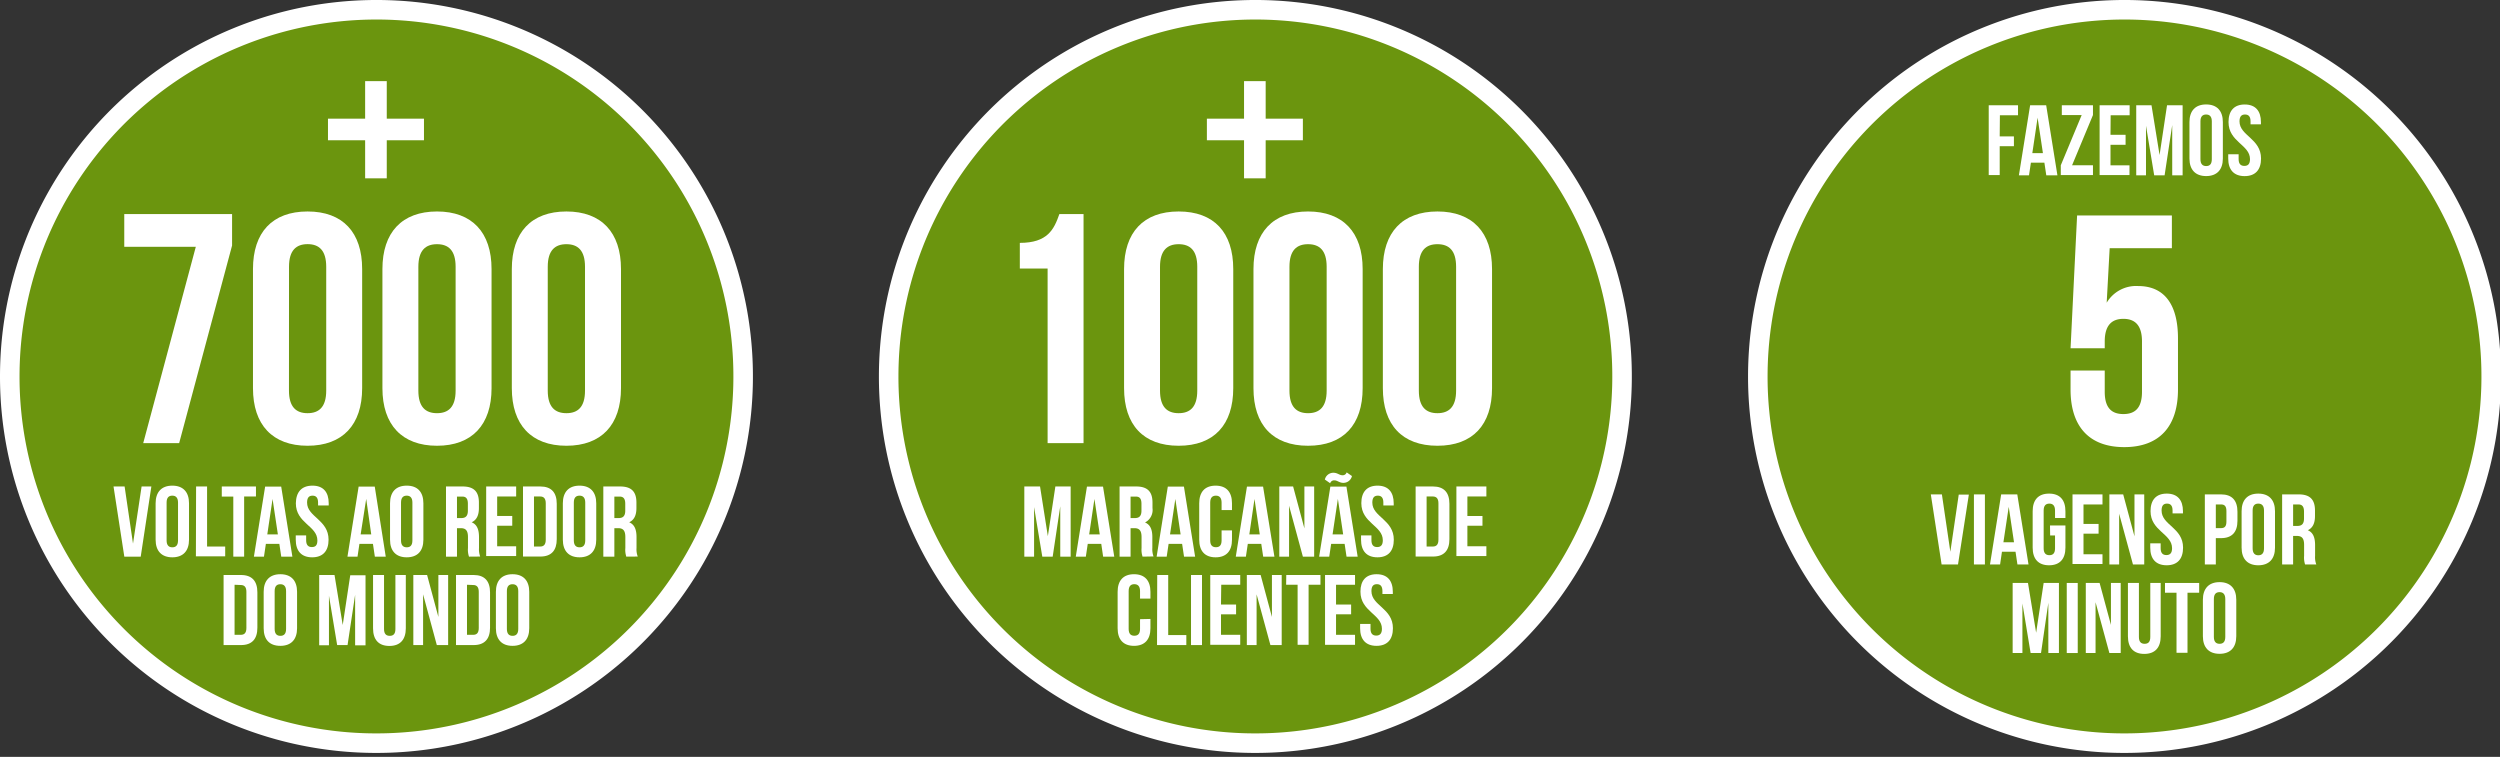 <svg id="Layer_1" data-name="Layer 1" xmlns="http://www.w3.org/2000/svg" viewBox="0 0 512 155"><rect x="0" y="0" width="512" height="155" fill="#333333" stroke="none"/><defs><style>.cls-1{fill:#6b950e;stroke:#fff;stroke-width:4px;}.cls-2{fill:#fff;}</style></defs><title>icone-jca-trilhar-iconeArtboard 1</title><path class="cls-1" d="M77,152.2A75.1,75.1,0,1,0,2,77.1,75.06,75.06,0,0,0,77,152.2Z"/><path class="cls-2" d="M47.53,43.84v6.44L36.69,90.76H29.33L40.1,50.55H25.45V43.84Z"/><path class="cls-2" d="M51.81,55.1c0-7.5,3.95-11.79,11.18-11.79S74.17,47.6,74.17,55.1V79.5c0,7.5-4,11.79-11.18,11.79S51.81,87,51.81,79.5ZM59.18,80c0,3.35,1.47,4.62,3.81,4.62s3.82-1.27,3.82-4.62V54.63C66.81,51.28,65.34,50,63,50s-3.81,1.27-3.81,4.62Z"/><path class="cls-2" d="M78.32,55.1c0-7.5,4-11.79,11.18-11.79s11.17,4.29,11.17,11.79V79.5c0,7.5-4,11.79-11.17,11.79S78.32,87,78.32,79.5ZM85.68,80c0,3.35,1.47,4.62,3.82,4.62s3.81-1.27,3.81-4.62V54.63c0-3.35-1.47-4.62-3.81-4.62s-3.82,1.27-3.82,4.62Z"/><path class="cls-2" d="M104.82,55.1c0-7.5,4-11.79,11.18-11.79s11.18,4.29,11.18,11.79V79.5c0,7.5-4,11.79-11.18,11.79S104.82,87,104.82,79.5ZM112.18,80c0,3.35,1.47,4.62,3.82,4.62s3.81-1.27,3.81-4.62V54.63c0-3.35-1.47-4.62-3.81-4.62s-3.82,1.27-3.82,4.62Z"/><path class="cls-2" d="M79.21,24.3h7.62v4.43H79.21v7.79H74.78V28.73H67.17V24.3h7.61V16.62h4.43Z"/><path class="cls-2" d="M27.24,111.33,29,99.63H31L28.82,114H25.46L23.25,99.63h2.27Z"/><path class="cls-2" d="M31.87,103.07c0-2.3,1.21-3.61,3.42-3.61s3.42,1.31,3.42,3.61v7.46c0,2.3-1.21,3.61-3.42,3.61s-3.42-1.31-3.42-3.61Zm2.25,7.61c0,1,.45,1.41,1.17,1.41s1.17-.39,1.17-1.41v-7.75c0-1-.45-1.42-1.17-1.42s-1.17.39-1.17,1.42Z"/><path class="cls-2" d="M40.16,99.63h2.25v12.3h3.71v2h-6Z"/><path class="cls-2" d="M45.42,99.63h7v2.05H50V114H47.78v-12.3H45.42Z"/><path class="cls-2" d="M59.88,114H57.6l-.39-2.61H54.45L54.06,114H52l2.3-14.35h3.29Zm-5.14-4.55h2.17l-1.09-7.26Z"/><path class="cls-2" d="M64,99.46c2.19,0,3.32,1.31,3.32,3.61v.45H65.14v-.59c0-1-.41-1.42-1.13-1.42s-1.12.39-1.12,1.42c0,2.95,4.4,3.5,4.4,7.6,0,2.3-1.15,3.61-3.36,3.61s-3.36-1.31-3.36-3.61v-.88H62.7v1c0,1,.45,1.39,1.17,1.39S65,111.7,65,110.68c0-3-4.41-3.51-4.41-7.61C60.63,100.77,61.76,99.46,64,99.46Z"/><path class="cls-2" d="M79,114H76.77l-.39-2.61H73.61L73.22,114H71.16l2.29-14.35h3.3Zm-5.14-4.55h2.17L75,102.17Z"/><path class="cls-2" d="M79.88,103.07c0-2.3,1.2-3.61,3.42-3.61s3.41,1.31,3.41,3.61v7.46c0,2.3-1.2,3.61-3.41,3.61s-3.42-1.31-3.42-3.61Zm2.25,7.61c0,1,.45,1.41,1.17,1.41s1.16-.39,1.16-1.41v-7.75c0-1-.45-1.42-1.16-1.42s-1.17.39-1.17,1.42Z"/><path class="cls-2" d="M96.05,114a4.42,4.42,0,0,1-.21-1.77V110c0-1.33-.45-1.83-1.47-1.83h-.78V114H91.34V99.63h3.4c2.33,0,3.34,1.08,3.34,3.3v1.12c0,1.48-.47,2.44-1.48,2.91,1.13.48,1.5,1.56,1.5,3.06v2.21a4.35,4.35,0,0,0,.24,1.75Zm-2.46-12.3v4.4h.88c.84,0,1.35-.37,1.35-1.51v-1.42c0-1-.34-1.47-1.14-1.47Z"/><path class="cls-2" d="M101.82,105.67h3.09v2h-3.09v4.21h3.89v2H99.57V99.63h6.14v2.05h-3.89Z"/><path class="cls-2" d="M107.11,99.63h3.56c2.25,0,3.35,1.25,3.35,3.54v7.26c0,2.29-1.1,3.55-3.35,3.55h-3.56Zm2.25,2.05v10.25h1.27c.71,0,1.14-.37,1.14-1.4v-7.46c0-1-.43-1.39-1.14-1.39Z"/><path class="cls-2" d="M115.27,103.07c0-2.3,1.21-3.61,3.42-3.61s3.42,1.31,3.42,3.61v7.46c0,2.3-1.21,3.61-3.42,3.61s-3.42-1.31-3.42-3.61Zm2.25,7.61c0,1,.45,1.41,1.17,1.41s1.17-.39,1.17-1.41v-7.75c0-1-.45-1.42-1.17-1.42s-1.17.39-1.17,1.42Z"/><path class="cls-2" d="M128.27,114a4.42,4.42,0,0,1-.2-1.77V110c0-1.33-.45-1.83-1.48-1.83h-.77V114h-2.26V99.63H127c2.33,0,3.34,1.08,3.34,3.3v1.12c0,1.48-.47,2.44-1.48,2.91,1.13.48,1.5,1.56,1.5,3.06v2.21a4.19,4.19,0,0,0,.25,1.75Zm-2.45-12.3v4.4h.88c.84,0,1.35-.37,1.35-1.51v-1.42c0-1-.35-1.47-1.15-1.47Z"/><path class="cls-2" d="M45.79,117.76h3.56c2.26,0,3.36,1.25,3.36,3.55v7.25c0,2.3-1.1,3.55-3.36,3.55H45.79Zm2.25,2v10.25h1.27c.72,0,1.15-.37,1.15-1.4V121.2c0-1-.43-1.39-1.15-1.39Z"/><path class="cls-2" d="M54,121.2c0-2.29,1.21-3.6,3.42-3.6s3.42,1.31,3.42,3.6v7.46c0,2.3-1.21,3.61-3.42,3.61S54,131,54,128.66Zm2.25,7.61c0,1,.45,1.41,1.17,1.41s1.17-.39,1.17-1.41v-7.75c0-1-.45-1.41-1.17-1.41s-1.17.39-1.17,1.41Z"/><path class="cls-2" d="M70.19,128l1.54-10.19h3.13v14.35H72.73V121.82l-1.55,10.29H69.05L67.37,122v10.15h-2V117.76h3.14Z"/><path class="cls-2" d="M78.65,117.76v11.07c0,1,.45,1.39,1.17,1.39s1.16-.37,1.16-1.39V117.76h2.13v10.92c0,2.3-1.15,3.61-3.36,3.61S76.4,131,76.4,128.68V117.76Z"/><path class="cls-2" d="M86.65,121.72v10.39h-2V117.76h2.82l2.31,8.59v-8.59h2v14.35H89.46Z"/><path class="cls-2" d="M93.39,117.76H97c2.25,0,3.36,1.25,3.36,3.55v7.25c0,2.3-1.11,3.55-3.36,3.55H93.39Zm2.25,2v10.25h1.27c.71,0,1.14-.37,1.14-1.4V121.2c0-1-.43-1.39-1.14-1.39Z"/><path class="cls-2" d="M101.56,121.2c0-2.29,1.2-3.6,3.41-3.6s3.42,1.31,3.42,3.6v7.46c0,2.3-1.21,3.61-3.42,3.61s-3.41-1.31-3.41-3.61Zm2.25,7.61c0,1,.45,1.41,1.16,1.41s1.17-.39,1.17-1.41v-7.75c0-1-.45-1.41-1.17-1.41s-1.16.39-1.16,1.41Z"/><path class="cls-1" d="M435,152.2a75.1,75.1,0,1,0-75-75.1A75.06,75.06,0,0,0,435,152.2Z"/><path class="cls-2" d="M431.05,75.89v4.36c0,3.35,1.47,4.55,3.82,4.55s3.81-1.2,3.81-4.55V69.93c0-3.35-1.47-4.63-3.81-4.63s-3.82,1.28-3.82,4.63v1.4h-7l1.34-27.21h19.41v6.71H432.06L431.45,62a7,7,0,0,1,6.43-3.42c5.42,0,8.17,3.82,8.17,10.72V79.78c0,7.5-3.75,11.79-11,11.79s-11-4.29-11-11.79V75.89Z"/><path class="cls-2" d="M399.43,113l1.72-11.71h2.07L401,115.6h-3.36l-2.21-14.35h2.27Z"/><path class="cls-2" d="M404.26,101.25h2.25V115.6h-2.25Z"/><path class="cls-2" d="M415.44,115.6h-2.27l-.39-2.6H410l-.38,2.6h-2.07l2.29-14.35h3.3Zm-5.14-4.55h2.17l-1.08-7.25Z"/><path class="cls-2" d="M419.84,107.61H423v4.55c0,2.3-1.14,3.61-3.35,3.61s-3.36-1.31-3.36-3.61V104.7c0-2.3,1.14-3.61,3.36-3.61S423,102.4,423,104.7v1.39h-2.13v-1.53c0-1-.44-1.42-1.16-1.42s-1.17.39-1.17,1.42v7.74c0,1,.45,1.4,1.17,1.4s1.16-.37,1.16-1.4v-2.64h-1Z"/><path class="cls-2" d="M426.7,107.3h3.09v2H426.7v4.21h3.89v2h-6.14V101.25h6.14v2.06H426.7Z"/><path class="cls-2" d="M434,105.21V115.6h-2V101.25h2.83l2.31,8.59v-8.59h2V115.6h-2.31Z"/><path class="cls-2" d="M443.75,101.09c2.19,0,3.32,1.31,3.32,3.61v.45h-2.13v-.59c0-1-.41-1.42-1.13-1.42s-1.12.39-1.12,1.42c0,3,4.4,3.5,4.4,7.6,0,2.3-1.15,3.61-3.36,3.61s-3.36-1.31-3.36-3.61v-.88h2.13v1c0,1,.45,1.4,1.17,1.4s1.17-.37,1.17-1.4c0-3-4.41-3.5-4.41-7.6C440.43,102.4,441.56,101.09,443.75,101.09Z"/><path class="cls-2" d="M458.23,104.8v1.87c0,2.29-1.11,3.54-3.36,3.54H453.8v5.39h-2.25V101.25h3.32C457.12,101.25,458.23,102.5,458.23,104.8Zm-4.43-1.49v4.85h1.07c.71,0,1.1-.33,1.1-1.35v-2.15c0-1-.39-1.35-1.1-1.35Z"/><path class="cls-2" d="M459.08,104.7c0-2.3,1.21-3.61,3.42-3.61s3.42,1.31,3.42,3.61v7.46c0,2.3-1.21,3.61-3.42,3.61s-3.42-1.31-3.42-3.61Zm2.26,7.6c0,1,.45,1.42,1.16,1.42s1.17-.39,1.17-1.42v-7.74c0-1-.45-1.42-1.17-1.42s-1.16.39-1.16,1.42Z"/><path class="cls-2" d="M472.08,115.6a4.53,4.53,0,0,1-.2-1.76v-2.25c0-1.34-.45-1.83-1.48-1.83h-.77v5.84h-2.25V101.25h3.39c2.34,0,3.34,1.09,3.34,3.31v1.12c0,1.48-.47,2.44-1.47,2.91,1.12.48,1.49,1.56,1.49,3.06v2.21a4.12,4.12,0,0,0,.25,1.74Zm-2.45-12.29v4.4h.88c.84,0,1.35-.37,1.35-1.52v-1.41c0-1-.35-1.47-1.15-1.47Z"/><path class="cls-2" d="M417,129.58l1.54-10.19h3.13v14.35H419.5V123.45L418,133.74h-2.13l-1.68-10.15v10.15h-2V119.39h3.14Z"/><path class="cls-2" d="M423.27,119.39h2.25v14.35h-2.25Z"/><path class="cls-2" d="M429.17,123.34v10.4h-2V119.39H430l2.32,8.59v-8.59h2v14.35H432Z"/><path class="cls-2" d="M438.05,119.39v11.07c0,1,.45,1.39,1.17,1.39s1.16-.37,1.16-1.39V119.39h2.13v10.92c0,2.3-1.14,3.61-3.36,3.61s-3.35-1.31-3.35-3.61V119.39Z"/><path class="cls-2" d="M443.39,119.39h7v2H448v12.3h-2.25v-12.3h-2.36Z"/><path class="cls-2" d="M451.15,122.83c0-2.29,1.21-3.61,3.42-3.61s3.42,1.32,3.42,3.61v7.46c0,2.3-1.21,3.61-3.42,3.61s-3.42-1.31-3.42-3.61Zm2.25,7.61c0,1,.45,1.41,1.17,1.41s1.17-.39,1.17-1.41v-7.75c0-1-.45-1.42-1.17-1.42s-1.17.39-1.17,1.42Z"/><path class="cls-2" d="M409.54,27.94h2.91v2h-2.91v5.92h-2.25V21.56h6v2.05h-3.71Z"/><path class="cls-2" d="M421.36,35.91h-2.28l-.39-2.6h-2.76l-.39,2.6h-2.07l2.3-14.35h3.29Zm-5.14-4.55h2.17L417.3,24.1Z"/><path class="cls-2" d="M428.64,21.56v2l-4.28,10.29h4.28v2h-6.59v-2l4.28-10.29h-4.07V21.56Z"/><path class="cls-2" d="M432.23,27.61h3.09v2.05h-3.09v4.2h3.89v2H430V21.56h6.15v2.05h-3.89Z"/><path class="cls-2" d="M442.28,31.75l1.53-10.19H447V35.91h-2.13V25.62l-1.56,10.29h-2.13l-1.68-10.15V35.91h-2V21.56h3.13Z"/><path class="cls-2" d="M448.4,25c0-2.3,1.21-3.61,3.42-3.61s3.42,1.31,3.42,3.61v7.46c0,2.29-1.21,3.6-3.42,3.6s-3.42-1.31-3.42-3.6Zm2.25,7.6c0,1,.45,1.41,1.17,1.41s1.16-.38,1.16-1.41V24.86c0-1-.45-1.41-1.16-1.41s-1.17.39-1.17,1.41Z"/><path class="cls-2" d="M459.72,21.4c2.19,0,3.32,1.31,3.32,3.61v.45h-2.13v-.6c0-1-.41-1.41-1.13-1.41s-1.13.39-1.13,1.41c0,2.95,4.41,3.51,4.41,7.61,0,2.29-1.15,3.6-3.36,3.6s-3.36-1.31-3.36-3.6v-.88h2.13v1c0,1,.45,1.39,1.17,1.39s1.16-.36,1.16-1.39c0-2.95-4.4-3.5-4.4-7.6C456.4,22.71,457.53,21.4,459.72,21.4Z"/><path class="cls-1" d="M257,152.2a75.1,75.1,0,1,0-75-75.1A75.06,75.06,0,0,0,257,152.2Z"/><path class="cls-2" d="M208.86,49.74c5.69,0,7-2.75,8.1-5.9h4.95V90.76h-7.36V55h-5.69Z"/><path class="cls-2" d="M230.21,55.1c0-7.5,3.95-11.79,11.18-11.79s11.18,4.29,11.18,11.79V79.5c0,7.5-3.95,11.79-11.18,11.79S230.21,87,230.21,79.5ZM237.57,80c0,3.35,1.47,4.62,3.82,4.62s3.81-1.27,3.81-4.62V54.63c0-3.35-1.47-4.62-3.81-4.62s-3.82,1.27-3.82,4.62Z"/><path class="cls-2" d="M256.71,55.1c0-7.5,4-11.79,11.18-11.79s11.18,4.29,11.18,11.79V79.5c0,7.5-3.95,11.79-11.18,11.79S256.71,87,256.71,79.5ZM264.08,80c0,3.35,1.47,4.62,3.81,4.62s3.81-1.27,3.81-4.62V54.63c0-3.35-1.47-4.62-3.81-4.62s-3.81,1.27-3.81,4.62Z"/><path class="cls-2" d="M283.21,55.1c0-7.5,4-11.79,11.18-11.79s11.18,4.29,11.18,11.79V79.5c0,7.5-3.95,11.79-11.18,11.79S283.21,87,283.21,79.5ZM290.58,80c0,3.35,1.47,4.62,3.81,4.62s3.82-1.27,3.82-4.62V54.63c0-3.35-1.47-4.62-3.82-4.62s-3.81,1.27-3.81,4.62Z"/><path class="cls-2" d="M259.21,24.3h7.62v4.43h-7.62v7.79h-4.43V28.73h-7.61V24.3h7.61V16.62h4.43Z"/><path class="cls-2" d="M214.6,109.81l1.54-10.18h3.13V114h-2.13V103.69L215.59,114h-2.13l-1.68-10.15V114h-2V99.63H213Z"/><path class="cls-2" d="M228.2,114h-2.28l-.38-2.61h-2.77l-.39,2.61h-2.06l2.29-14.35h3.29Zm-5.14-4.55h2.17l-1.09-7.26Z"/><path class="cls-2" d="M234,114a4.42,4.42,0,0,1-.21-1.77V110c0-1.33-.45-1.83-1.47-1.83h-.78V114h-2.25V99.63h3.4c2.33,0,3.34,1.08,3.34,3.3v1.13A2.87,2.87,0,0,1,234.5,107c1.13.47,1.5,1.55,1.5,3v2.21a4.35,4.35,0,0,0,.24,1.75Zm-2.46-12.3v4.4h.88c.84,0,1.35-.37,1.35-1.51v-1.42c0-1-.34-1.47-1.14-1.47Z"/><path class="cls-2" d="M244.76,114h-2.27l-.39-2.61h-2.77l-.39,2.61h-2.06l2.29-14.35h3.3Zm-5.14-4.55h2.17l-1.08-7.26Z"/><path class="cls-2" d="M252.31,108.63v1.9c0,2.3-1.14,3.61-3.35,3.61s-3.36-1.31-3.36-3.61v-7.46c0-2.29,1.14-3.61,3.36-3.61s3.35,1.32,3.35,3.61v1.39h-2.13v-1.53c0-1-.45-1.42-1.16-1.42s-1.17.39-1.17,1.42v7.75c0,1,.45,1.39,1.17,1.39s1.16-.37,1.16-1.39v-2.05Z"/><path class="cls-2" d="M261,114H258.7l-.39-2.61h-2.76l-.39,2.61h-2.07l2.29-14.35h3.3Zm-5.14-4.55H258l-1.08-7.26Z"/><path class="cls-2" d="M264,103.58V114h-2V99.63h2.83l2.31,8.59V99.63h2V114h-2.31Z"/><path class="cls-2" d="M278.05,114h-2.28l-.39-2.61h-2.76l-.39,2.61h-2.07l2.3-14.35h3.29Zm-2.26-17.26,1.09.75a1.79,1.79,0,0,1-1.74,1.4c-.86,0-1.23-.51-1.84-.51a.83.83,0,0,0-.88.59l-1.09-.76a1.79,1.79,0,0,1,1.74-1.39c.86,0,1.23.51,1.84.51a.83.83,0,0,0,.88-.59Zm-2.88,12.71h2.17L274,102.17Z"/><path class="cls-2" d="M282.12,99.46c2.19,0,3.31,1.32,3.31,3.61v.45h-2.12v-.59c0-1-.41-1.42-1.13-1.42s-1.13.39-1.13,1.42c0,2.95,4.4,3.5,4.4,7.6,0,2.3-1.14,3.61-3.35,3.61s-3.36-1.31-3.36-3.61v-.88h2.13v1c0,1,.45,1.39,1.17,1.39s1.16-.37,1.16-1.39c0-3-4.4-3.51-4.4-7.61C278.8,100.78,279.93,99.46,282.12,99.46Z"/><path class="cls-2" d="M289.92,99.63h3.56c2.25,0,3.36,1.25,3.36,3.54v7.26c0,2.3-1.11,3.55-3.36,3.55h-3.56Zm2.25,2.05v10.25h1.27c.71,0,1.15-.37,1.15-1.4v-7.46c0-1-.44-1.39-1.15-1.39Z"/><path class="cls-2" d="M300.52,105.67h3.09v2h-3.09v4.21h3.89v2h-6.14V99.63h6.14v2.05h-3.89Z"/><path class="cls-2" d="M235.61,126.76v1.9c0,2.3-1.15,3.61-3.36,3.61s-3.36-1.31-3.36-3.61V121.2c0-2.29,1.15-3.6,3.36-3.6s3.36,1.31,3.36,3.6v1.4h-2.13v-1.54c0-1-.45-1.42-1.17-1.42s-1.16.4-1.16,1.42v7.75c0,1,.45,1.39,1.16,1.39s1.17-.37,1.17-1.39v-2Z"/><path class="cls-2" d="M237,117.76h2.25v12.3h3.71v2.05h-6Z"/><path class="cls-2" d="M243.92,117.76h2.25v14.35h-2.25Z"/><path class="cls-2" d="M250.06,123.81h3.09v2h-3.09v4.2H254v2.05h-6.14V117.76H254v2h-3.89Z"/><path class="cls-2" d="M257.35,121.72v10.39h-2V117.76h2.83l2.31,8.59v-8.59h2v14.35h-2.31Z"/><path class="cls-2" d="M263.43,117.76h7v2H268v12.3h-2.25v-12.3h-2.35Z"/><path class="cls-2" d="M273.62,123.81h3.09v2h-3.09v4.2h3.89v2.05h-6.14V117.76h6.14v2h-3.89Z"/><path class="cls-2" d="M281.93,117.6c2.19,0,3.32,1.31,3.32,3.6v.45h-2.13v-.59c0-1-.41-1.42-1.13-1.42s-1.12.4-1.12,1.42c0,3,4.4,3.51,4.4,7.6,0,2.3-1.15,3.61-3.36,3.61s-3.36-1.31-3.36-3.61v-.88h2.13v1c0,1,.46,1.39,1.17,1.39s1.17-.37,1.17-1.39c0-3-4.4-3.51-4.4-7.61C278.62,118.91,279.74,117.6,281.93,117.6Z"/></svg>